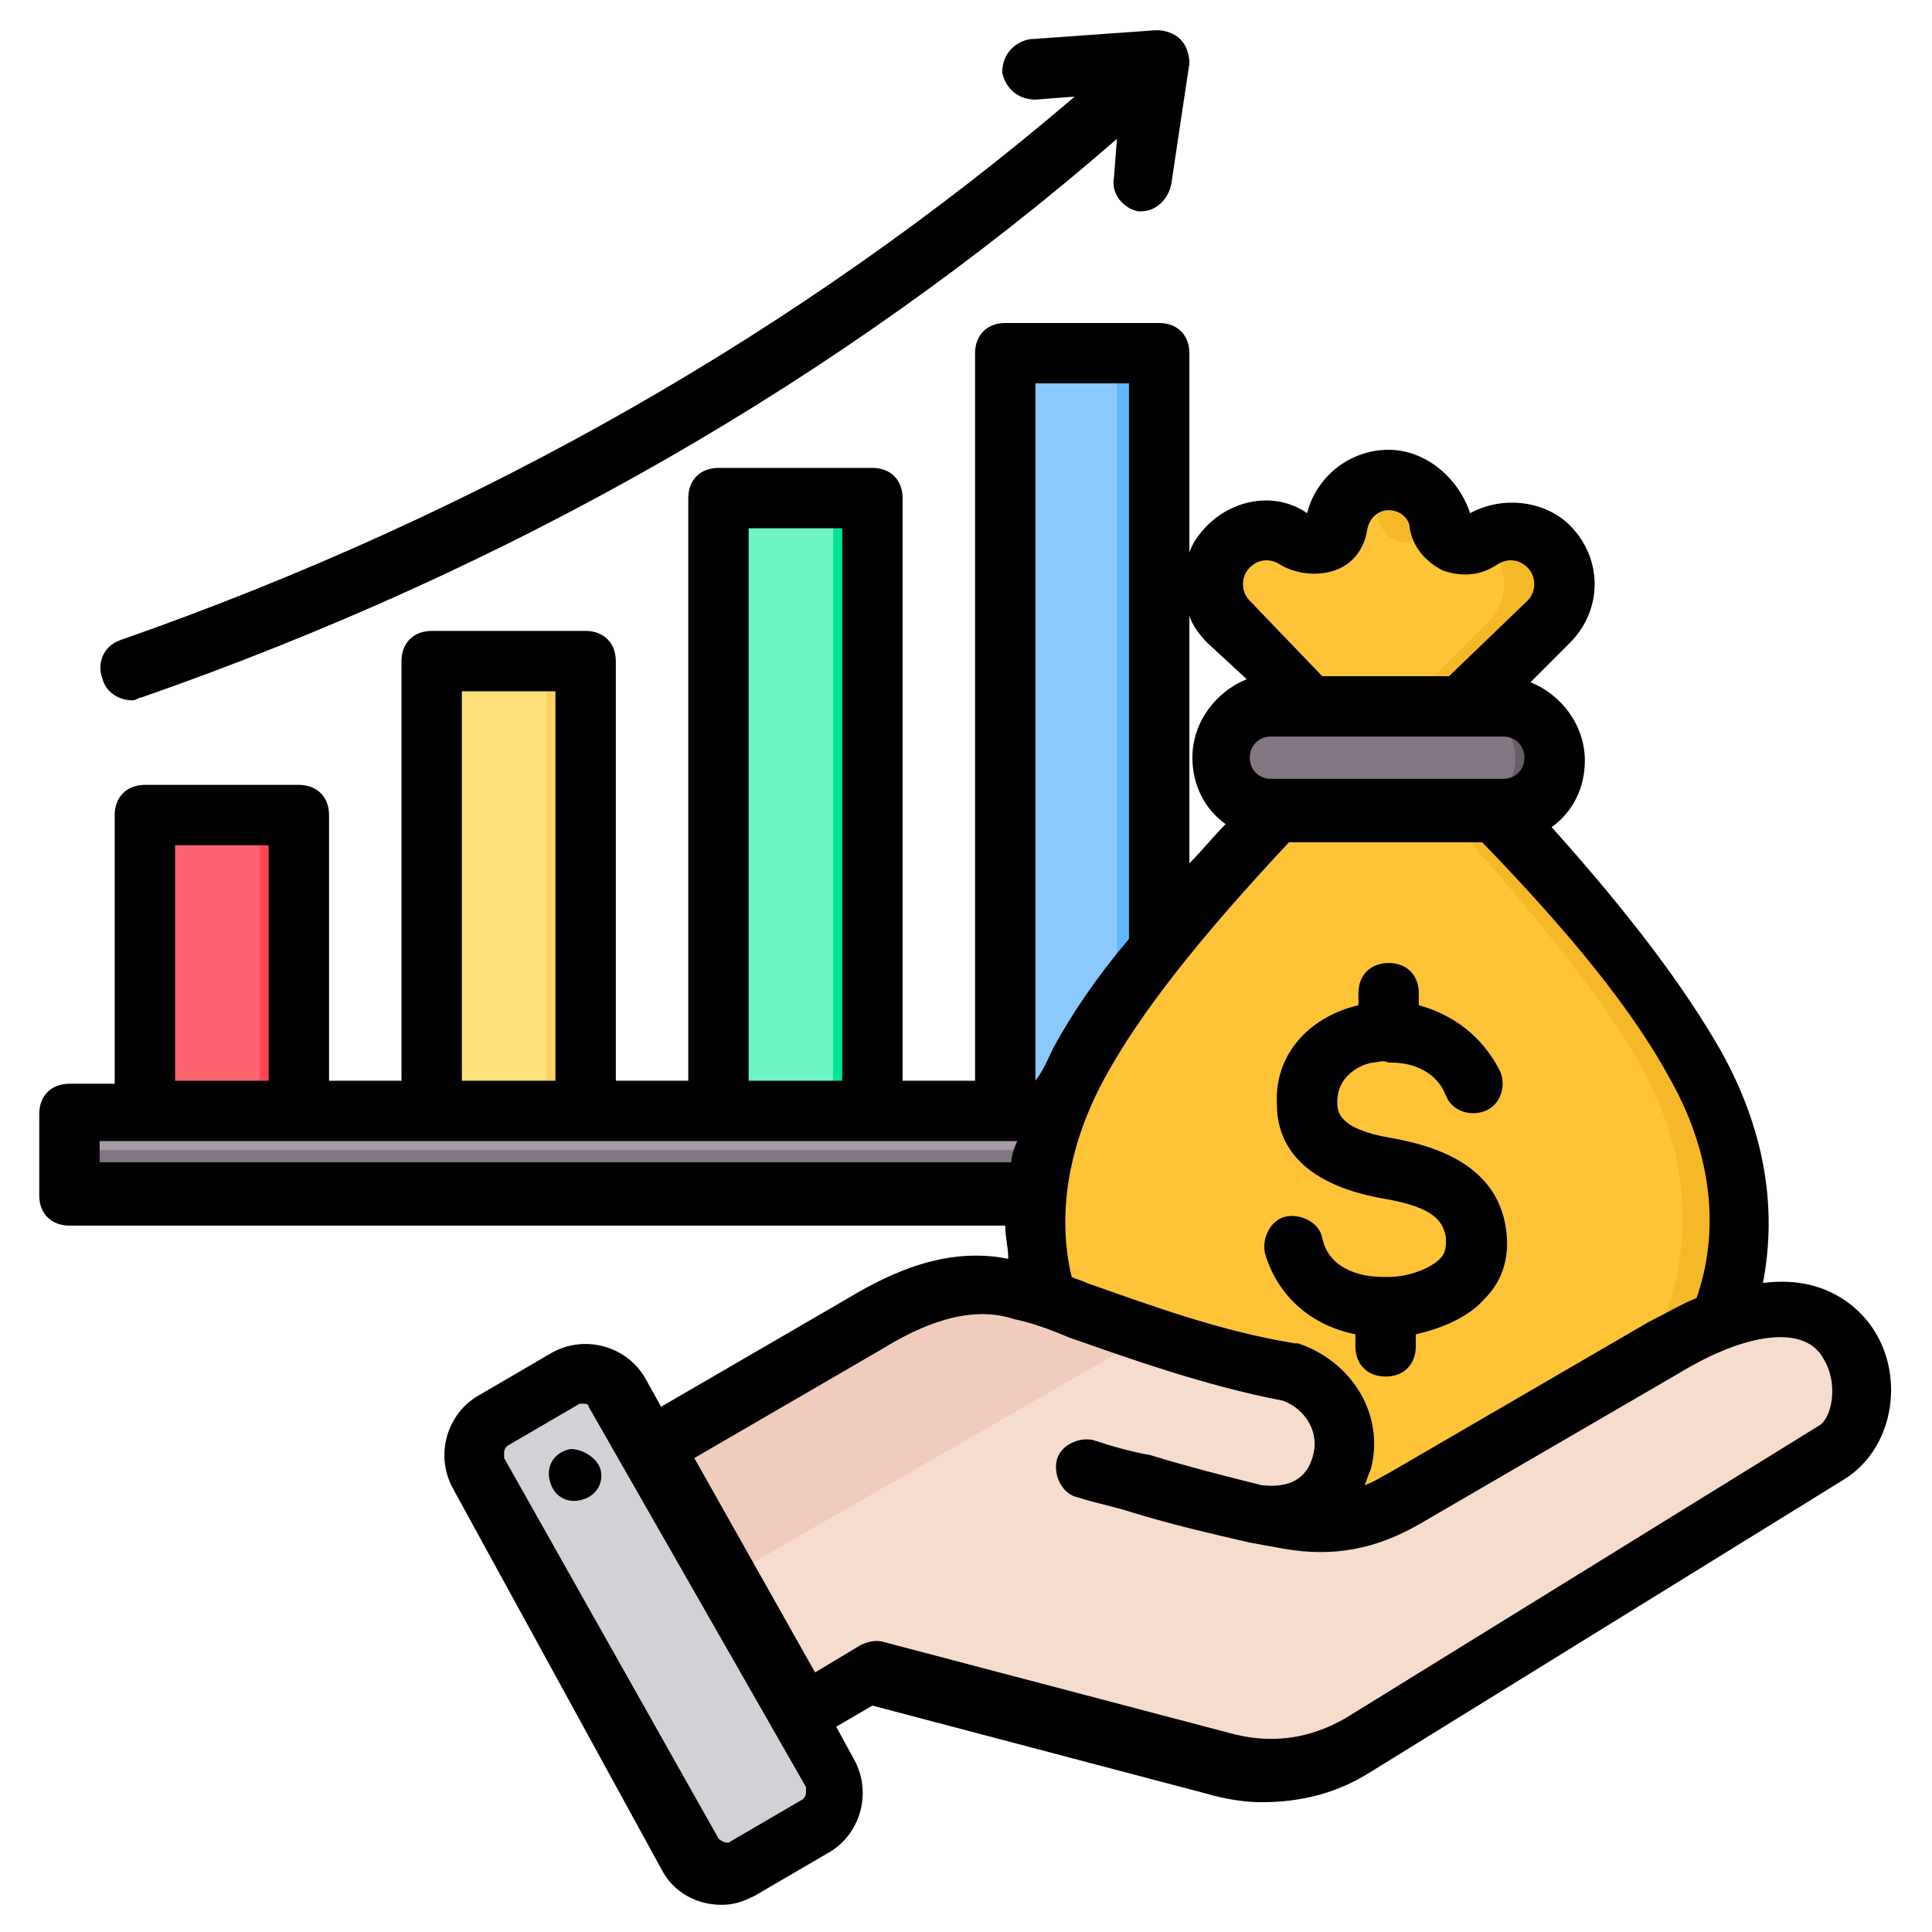 <svg xmlns="http://www.w3.org/2000/svg" xml:space="preserve" style="enable-background:new 0 0 64 64" viewBox="0 0 64 64"><style>.st19{fill-rule:evenodd;clip-rule:evenodd;fill:#837683}</style><g id="レイヤー_4"><path d="M0 0h64v64H0z" style="fill-rule:evenodd;clip-rule:evenodd;fill:none"/><path d="M2.8 36.8h37.5c.3 0 .5.2.5.5V39c0 .3-.2.5-.5.5H2.8c-.3 0-.5-.2-.5-.5v-1.7c0-.3.3-.5.5-.5z" style="fill-rule:evenodd;clip-rule:evenodd;fill:#a79ba7"/><path d="M40.9 38.1v.9c0 .3-.2.5-.5.5H2.8c-.3 0-.5-.2-.5-.5v-.9h38.6z" class="st19"/><path d="M5.6 27h3.5c.4 0 .8.4.8.8V36c0 .4-.4.8-.8.8H5.6c-.4 0-.8-.4-.8-.8v-8.2c0-.4.4-.8.8-.8z" style="fill-rule:evenodd;clip-rule:evenodd;fill:#fe646f"/><path d="M7.8 27h1.3c.4 0 .8.4.8.8V36c0 .4-.4.8-.8.8H7.8c.4 0 .8-.4.8-.8v-8.2c0-.4-.4-.8-.8-.8z" style="fill-rule:evenodd;clip-rule:evenodd;fill:#fd4755"/><path d="M18.6 21.9h-3.5c-.4 0-.8.4-.8.8V36c0 .4.4.8.8.8h3.5c.4 0 .8-.4.8-.8V22.7c0-.5-.4-.8-.8-.8z" style="fill-rule:evenodd;clip-rule:evenodd;fill:#ffe177"/><path d="M18.6 21.9h-1.3c.4 0 .8.4.8.8V36c0 .4-.4.8-.8.8h1.3c.4 0 .8-.4.8-.8V22.7c0-.5-.4-.8-.8-.8z" style="fill-rule:evenodd;clip-rule:evenodd;fill:#ffd064"/><path d="M28.1 16.5h-3.5c-.4 0-.8.4-.8.8V36c0 .4.4.8.8.8h3.5c.4 0 .8-.4.8-.8V17.3c0-.4-.4-.8-.8-.8z" style="fill-rule:evenodd;clip-rule:evenodd;fill:#6cf5c2"/><path d="M28.1 16.5h-1.3c.4 0 .8.4.8.8V36c0 .4-.4.8-.8.8h1.3c.4 0 .8-.4.8-.8V17.3c0-.4-.4-.8-.8-.8z" style="fill-rule:evenodd;clip-rule:evenodd;fill:#00e499"/><path d="M34.1 11.7h3.5c.4 0 .8.4.8.8V36c0 .4-.4.8-.8.8h-3.5c-.4 0-.8-.4-.8-.8V12.5c0-.4.3-.8.8-.8z" style="fill-rule:evenodd;clip-rule:evenodd;fill:#8ac9fe"/><path d="M36.2 11.7h1.3c.4 0 .8.4.8.8V36c0 .4-.4.8-.8.8h-1.3c.4 0 .8-.4.8-.8V12.5c0-.4-.3-.8-.8-.8z" style="fill-rule:evenodd;clip-rule:evenodd;fill:#60b7ff"/><path d="m48.5 23.4 1.2 3.4c3 3.2 5.2 5.9 6.6 8.4 4.4 7.7-1.9 15.5-10.2 15.4-8.4.1-14.6-7.7-10.2-15.4 1.4-2.4 3.6-5.1 6.6-8.4l1.2-3.4-2.8-2.8c-.7-.7-.7-1.8 0-2.5.6-.6 1.5-.7 2.2-.2.3.2.6.2.8.1.3-.1.5-.3.5-.6.2-.8.9-1.4 1.7-1.4.8 0 1.5.6 1.7 1.4.1.3.3.5.5.6.3.1.6.1.8-.1.7-.4 1.6-.4 2.2.2.7.7.7 1.8 0 2.5l-2.8 2.8z" style="fill-rule:evenodd;clip-rule:evenodd;fill:#ffc338"/><path d="m48.5 23.4 1.2 3.4c3 3.2 5.2 5.9 6.6 8.4 4.4 7.7-1.9 15.5-10.2 15.4h-1c7.8-.5 13.4-8 9.2-15.4-1.4-2.4-3.6-5.1-6.6-8.4l-1.2-3.4 2.8-2.8c.7-.7.7-1.8 0-2.5-.1-.1-.2-.2-.3-.2.7-.4 1.6-.4 2.2.2.7.7.7 1.8 0 2.5l-2.7 2.8zm-7.6-5.5c.4-.2.8-.3 1.2-.3-.1.1-.2.3-.4.3-.2.2-.5.1-.8 0zm4.1-1.7c.4.2.6.6.7 1.1.1.3.3.5.5.6.3.1.6.1.8-.1.2-.1.5-.2.7-.3-.1-.1-.1-.2-.1-.3-.2-.8-.9-1.4-1.7-1.4-.3.1-.6.2-.9.4z" style="fill-rule:evenodd;clip-rule:evenodd;fill:#f5b829"/><path d="M42.1 26.8h7.7c.9 0 1.7-.8 1.7-1.7 0-.9-.8-1.7-1.7-1.7h-7.7c-.9 0-1.7.8-1.7 1.7 0 1 .8 1.7 1.7 1.7z" class="st19"/><path d="M48.5 26.8h1.3c.9 0 1.7-.8 1.7-1.7 0-.9-.8-1.7-1.7-1.7h-1.3c.9 0 1.7.8 1.7 1.7 0 1-.8 1.7-1.7 1.7z" style="fill-rule:evenodd;clip-rule:evenodd;fill:#685e68"/><path d="m19.6 49 9-5.2c1.7-1 3.4-1.7 5.3-1.1 2.1.7 5.4 2.1 8.9 2.7 1.3.4 2.1 1.7 1.7 3-.3 1.3-1.4 2-3 1.7l1.2.2c1.4.2 2.6 0 3.8-.7l8.6-5c6.7-3.9 7.7 2.1 5.5 3.5l-15.7 9.6c-1.4.9-3 1.1-4.7.7l-11.4-3-4.2 2.4c-.8.5-1.9.2-2.3-.6L19 51.3c-.5-.8-.2-1.8.6-2.3z" style="fill-rule:evenodd;clip-rule:evenodd;fill:#f6dccd"/><path d="m19.6 49 9-5.2c1.7-1 3.4-1.7 5.3-1.1 1.1.4 2.6.9 4.2 1.5l-17.4 10-1.7-2.9c-.5-.8-.2-1.8.6-2.3z" style="fill-rule:evenodd;clip-rule:evenodd;fill:#f1cbbc"/><path d="m20.5 46.1 7.1 12.6c.3.6.1 1.4-.5 1.7l-2.4 1.4c-.6.3-1.4.1-1.7-.5l-7.1-12.6c-.3-.6-.1-1.4.5-1.7l2.4-1.4c.6-.3 1.3-.1 1.7.5z" style="fill-rule:evenodd;clip-rule:evenodd;fill:#d1d1d6"/><path d="m24.2 54.8 1.3 2.2 1.2 2.2c.3.6.1 1.4-.5 1.7l.9-.5c.6-.3.8-1.1.5-1.7l-1.3-2.2-2.5-4.4-2.5-4.4-.8-1.5c-.3-.5-.9-.8-1.5-.6l1.5 2.6 2.5 4.4 1.2 2.2z" style="fill-rule:evenodd;clip-rule:evenodd;fill:#b1b1b5"/><path d="M18.9 48c-.5.1-.8.5-.7 1 .1.5.5.8 1 .7.5-.1.8-.5.7-1-.1-.4-.6-.7-1-.7zm41.5-3c-.6-1.1-2.5-.9-4.8.5l-8.6 5c-1.4.8-2.8 1.1-4.5.8l-1.1-.2c-1.3-.3-2.6-.6-3.9-1-.6-.2-1.2-.3-1.8-.5-.5-.1-.8-.7-.7-1.2.1-.5.7-.8 1.2-.7.6.2 1.3.4 1.9.5 1.3.4 2.5.7 3.7 1 .9.1 1.5-.2 1.7-1 .2-.7-.2-1.5-1-1.8-2.6-.5-5.1-1.4-7.1-2.1-.7-.3-1.3-.5-1.8-.6-1.5-.5-3.1.2-4.4 1L23 48.3l4 7.1 1.5-.9c.2-.1.5-.2.8-.1l11.4 3c1.4.4 2.7.2 3.9-.5l15.7-9.7c.4-.3.6-1.4.1-2.2zM26.7 59.2v.2s0 .1-.1.2L24.2 61c-.1.1-.3 0-.4-.1l-7.1-12.6v-.2s0-.1.1-.2l2.4-1.4h.1c.1 0 .2 0 .2.1l7.2 12.6zM3.3 38.5h30.2c0-.2.1-.5.2-.7H3.3v.7zm2.5-2.7h3.1V28H5.8v7.8zm9.5 0h3.1V22.9h-3.1v12.9zm9.5 0h3.1V17.5h-3.1v18.3zm9.5 0c.3-.4.4-.7.6-1.1.6-1.1 1.4-2.3 2.5-3.6V12.7h-3.1v23.1zm5.1-15.4v8.2c.4-.4.8-.9 1.2-1.3-.7-.5-1.1-1.3-1.1-2.2 0-1.2.8-2.2 1.8-2.6L40 21.3c-.3-.3-.5-.6-.6-.9zm2-.5c-.3-.3-.3-.8 0-1.1.3-.3.7-.3 1-.1.5.3 1.2.4 1.8.2s1-.7 1.1-1.4c.1-.4.4-.6.7-.6.4 0 .7.3.7.6.1.6.5 1.1 1.1 1.4.6.2 1.2.2 1.8-.2.3-.2.7-.2 1 .1.3.3.3.8 0 1.1L48 22.4h-4.2l-2.4-2.5zm0 5.2c0 .4.3.7.7.7h7.7c.4 0 .7-.3.7-.7 0-.4-.3-.7-.7-.7h-7.7c-.4 0-.7.3-.7.7zm13.9 10.6c1.7 3 1.5 5.6.9 7.3-.5.2-1 .5-1.6.8l-8.6 5c-.2.1-.5.3-.8.4.1-.2.1-.3.2-.5.5-1.8-.6-3.6-2.4-4.2h-.1c-2.5-.4-4.9-1.3-6.9-2-.2-.1-.3-.1-.5-.2-.5-2.1-.1-4.4 1.1-6.6 1.2-2.2 3.2-4.7 6.1-7.8h6.4c3 3.1 5 5.6 6.2 7.8zM61.1 49l-15.7 9.7c-1.1.7-2.3 1-3.6 1-.6 0-1.2-.1-1.9-.3l-11-2.9-1.2.7.6 1.1c.6 1.1.2 2.5-.9 3.1L25 62.8c-.4.2-.7.3-1.1.3-.8 0-1.6-.4-2-1.2L15 49.3c-.6-1.1-.2-2.5.9-3.1l2.4-1.4c1.1-.6 2.5-.2 3.1.9l.5.9 6.2-3.6c1.5-.9 3.3-1.7 5.3-1.3 0-.4-.1-.7-.1-1.1h-31c-.6 0-1-.4-1-1v-2.7c0-.6.4-1 1-1h1.5V27c0-.6.4-1 1-1h5.1c.6 0 1 .4 1 1v8.8h2.4V21.9c0-.6.4-1 1-1h5.1c.6 0 1 .4 1 1v13.9h2.4V16.5c0-.6.4-1 1-1h5.1c.6 0 1 .4 1 1v19.3h2.4V11.7c0-.6.4-1 1-1h5.1c.6 0 1 .4 1 1v6.6c.1-.3.3-.6.6-.9.9-.9 2.3-1.1 3.3-.4.3-1.2 1.4-2.1 2.7-2.1 1.2 0 2.3.9 2.7 2.1 1.1-.6 2.5-.4 3.3.4 1.1 1.1 1.1 2.8 0 3.9l-1.3 1.3c1 .4 1.8 1.4 1.8 2.6 0 .9-.4 1.7-1.1 2.2 2.6 2.9 4.4 5.3 5.6 7.4 1.4 2.5 1.9 5.1 1.4 7.7 2.3-.3 3.4 1.1 3.7 1.6 1 1.6.6 3.9-1 4.9zM45.5 35.2c-.2 0-1.2.3-1.2 1.3 0 .3 0 .9 1.8 1.2 2.3.4 3.6 1.4 3.8 3.1.1.8-.1 1.6-.7 2.2-.5.6-1.4 1-2.3 1.2v.4c0 .6-.4 1-1 1s-1-.4-1-1v-.4c-1.5-.3-2.6-1.3-3-2.7-.1-.5.2-1.1.7-1.2.5-.1 1.1.2 1.2.7.2 1 1.2 1.3 2 1.3h.2c.7 0 1.4-.3 1.7-.6.2-.2.2-.4.2-.7-.1-.5-.3-1-2.1-1.3-2.8-.5-3.5-1.9-3.5-3.1-.1-1.6 1-2.9 2.7-3.3v-.4c0-.6.4-1 1-1s1 .4 1 1v.4c1.1.3 2.1 1 2.7 2.2.2.5 0 1.1-.5 1.3s-1.1 0-1.3-.5c-.3-.8-1.1-1.1-1.8-1.1H46c-.2-.1-.4 0-.5 0zM3.4 22.5c-.2-.5 0-1.1.6-1.3 12-4.2 22.6-10.3 31.6-18l-1.3.1c-.6 0-1-.4-1.1-.9 0-.6.4-1 .9-1.1l4.2-.3c.3 0 .6.1.8.3.2.2.3.5.3.8l-.6 4c-.1.5-.5.9-1 .9h-.1c-.5-.1-.9-.6-.8-1.1l.1-1.3c-9.2 8-20 14.2-32.3 18.5-.1 0-.2.1-.3.1-.5 0-.9-.3-1-.7z" style="fill-rule:evenodd;clip-rule:evenodd"/></g></svg>